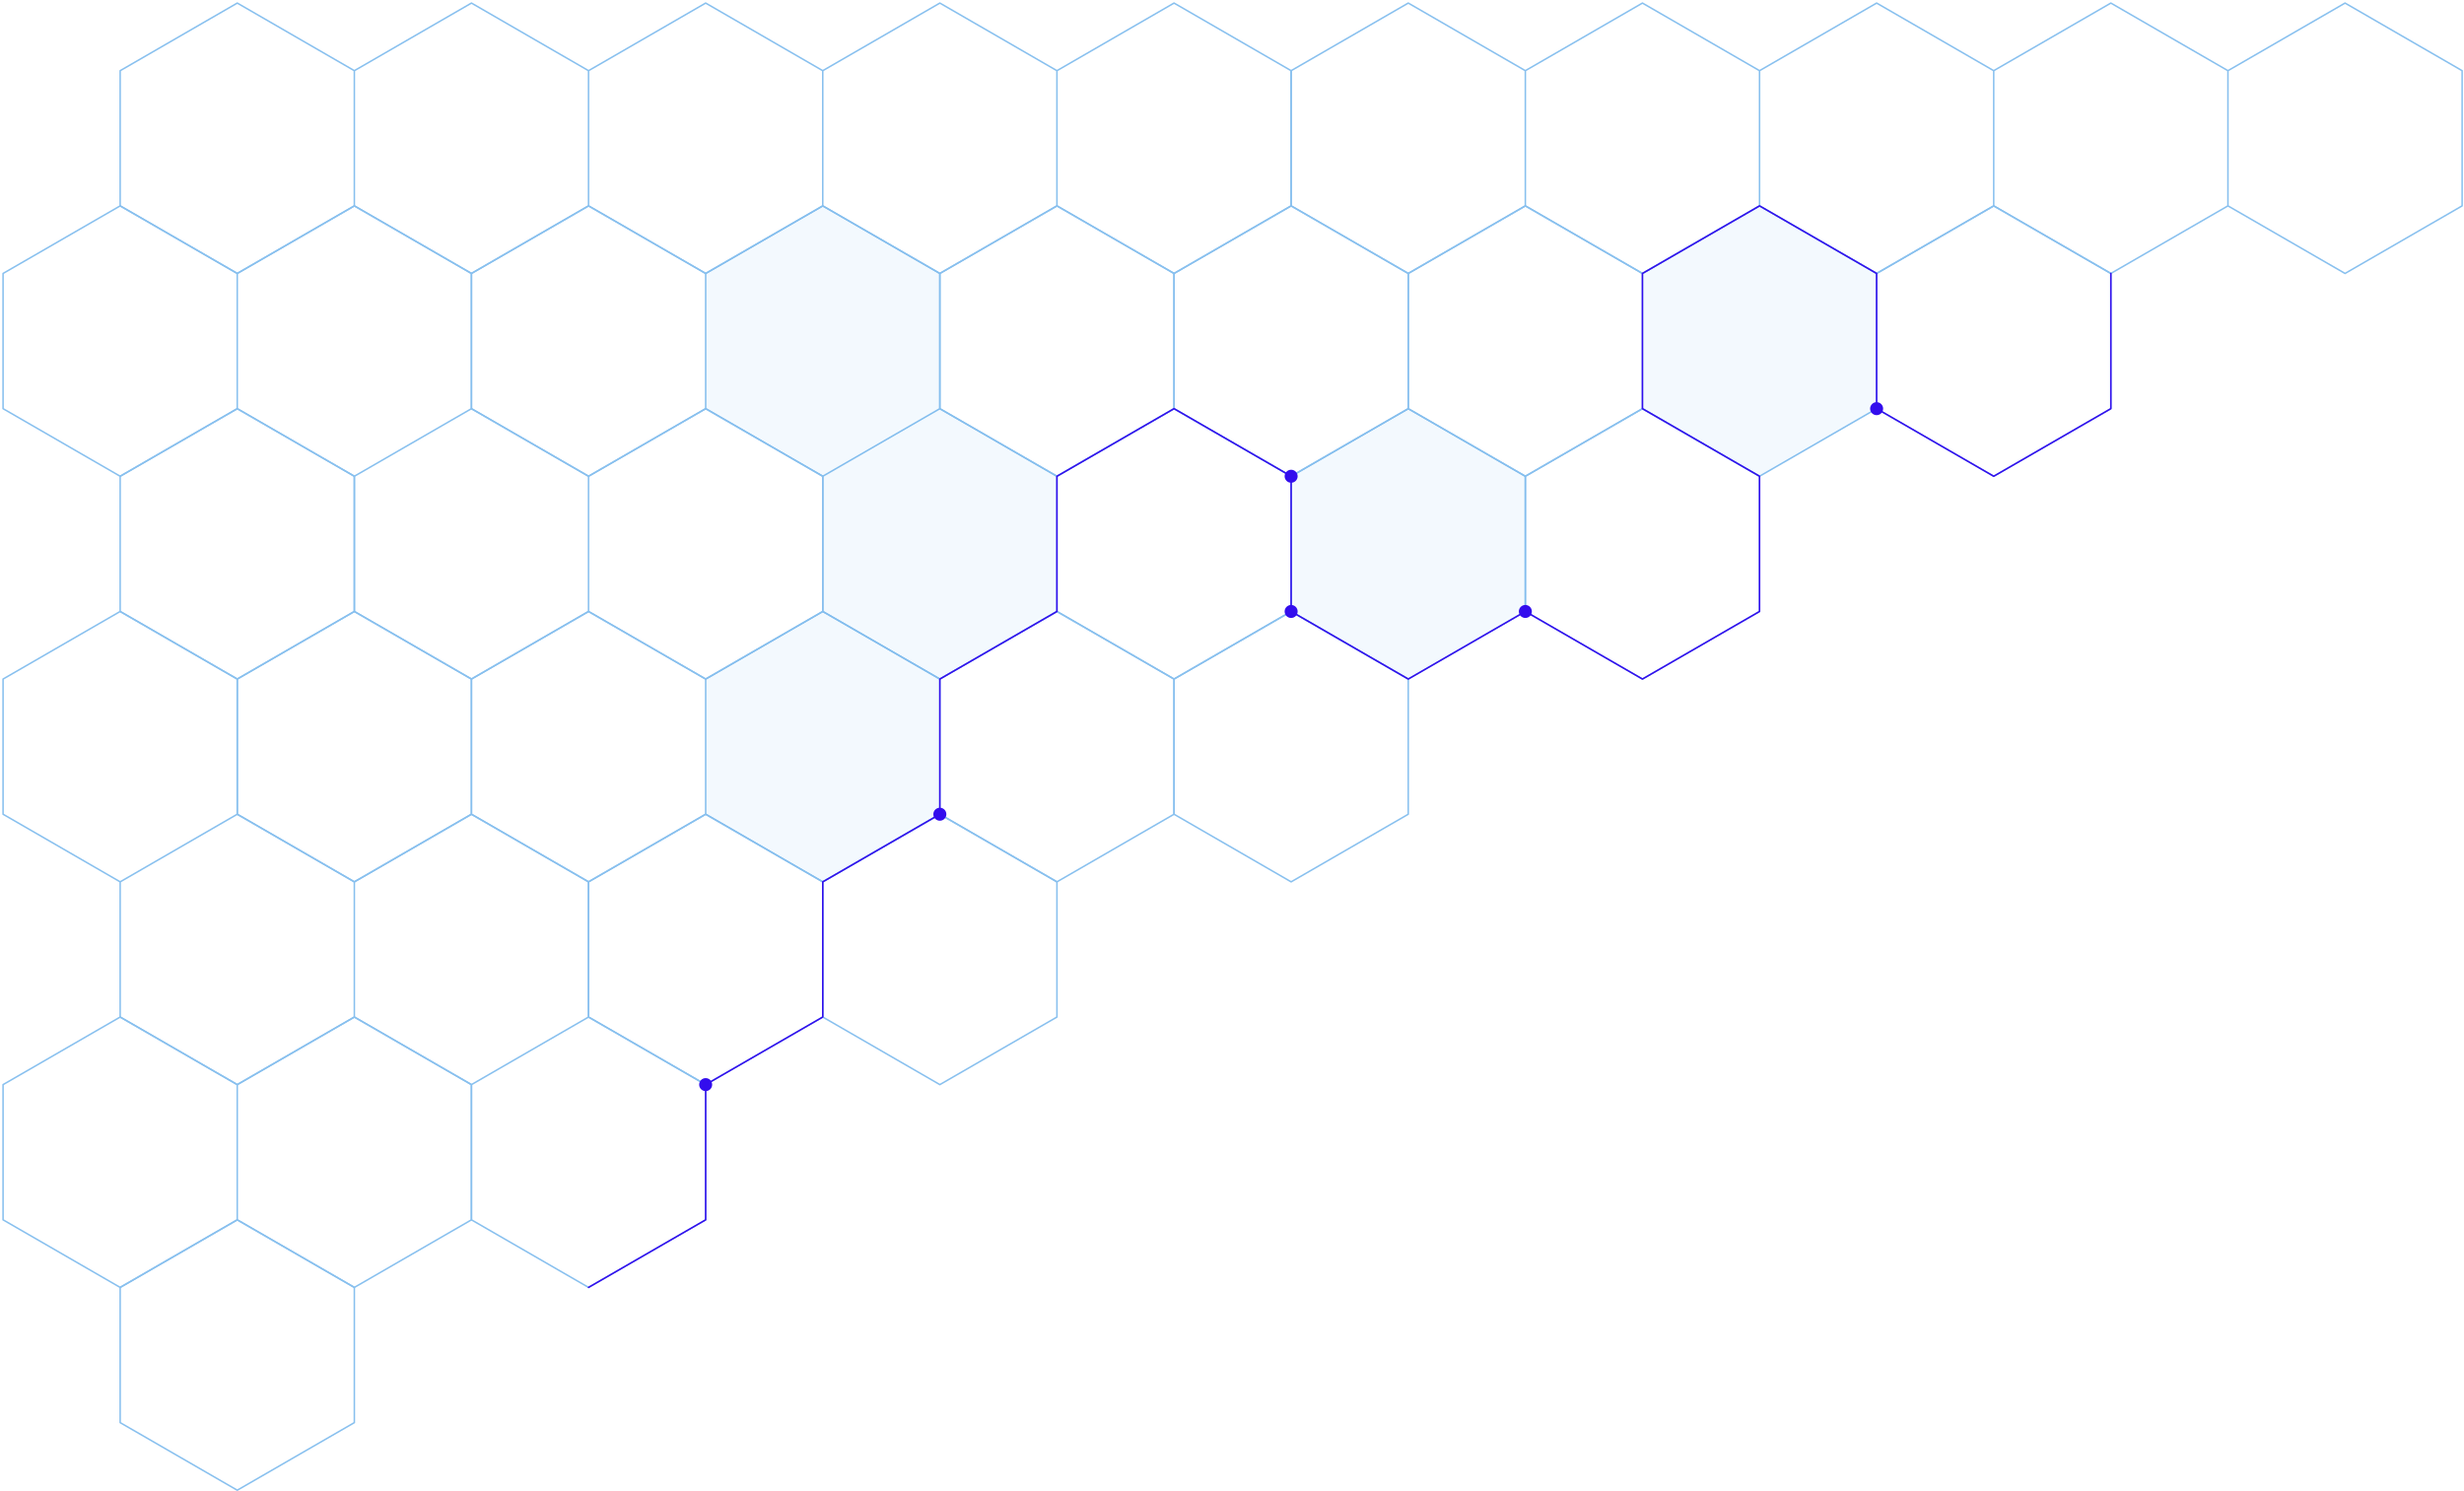 <?xml version="1.0" encoding="UTF-8"?> <svg xmlns="http://www.w3.org/2000/svg" width="803" height="486"><g fill="none" fill-rule="evenodd" transform="rotate(180 401.195 242.86)"><path fill="#1181DE" fill-rule="nonzero" d="M305.29 330.49v-44.07l38.16-22.03 38.17 22.03v44.07l-38.17 22.03zM190.81 396.59v-44.07l38.16-22.03 38.16 22.03v44.07l-38.16 22.03zM457.94 330.49v-44.07l38.16-22.03 38.16 22.03v44.07l-38.16 22.03z" opacity=".05"></path><path fill="#1181DE" fill-rule="nonzero" d="M496.1 264.39v-44.06l38.16-22.04 38.16 22.04v44.06l-38.16 22.03zM496.1 396.59v-44.07l38.16-22.03 38.16 22.03v44.07l-38.16 22.03z" opacity=".05"></path><g stroke="#1181DE" stroke-linecap="round" stroke-linejoin="round" stroke-width=".5" opacity=".5"><path d="M0 462.68v-44.06l38.16-22.03 38.16 22.03v44.06l-38.16 22.04zM76.32 462.68v-44.06l38.16-22.03 38.17 22.03v44.06l-38.17 22.04zM152.65 462.68v-44.06l38.16-22.03 38.16 22.03v44.06l-38.16 22.04zM228.97 462.68v-44.06l38.16-22.03 38.16 22.03v44.06l-38.16 22.04zM305.29 462.68v-44.06l38.16-22.03 38.17 22.03v44.06l-38.17 22.04z"></path><path d="M381.62 462.68v-44.06l38.16-22.03 38.16 22.03v44.06l-38.16 22.04zM457.94 462.68v-44.06l38.16-22.03 38.16 22.03v44.06l-38.16 22.04zM534.26 462.68v-44.06l38.16-22.03 38.17 22.03v44.06l-38.17 22.04zM610.59 462.68v-44.06l38.16-22.03 38.16 22.03v44.06l-38.16 22.04zM686.91 462.68v-44.06l38.16-22.03 38.16 22.03v44.06l-38.16 22.04zM114.48 396.59v-44.07l38.17-22.03 38.16 22.03v44.07l-38.16 22.03zM190.81 396.59v-44.07l38.16-22.03 38.16 22.03v44.07l-38.16 22.03zM267.13 396.59v-44.07l38.16-22.03 38.16 22.03v44.07l-38.16 22.03z"></path><path d="M228.97 330.49v-44.07l38.16-22.03 38.16 22.03v44.07l-38.16 22.03zM343.45 264.39v-44.06l38.17-22.04 38.16 22.04v44.06l-38.16 22.03zM457.94 198.29v-44.06l38.16-22.03 38.16 22.03v44.06l-38.16 22.04zM343.45 396.59v-44.07l38.17-22.03 38.16 22.03v44.07l-38.16 22.03z"></path><path d="M305.29 330.49v-44.07l38.16-22.03 38.17 22.03v44.07l-38.17 22.03zM419.78 396.59v-44.07l38.16-22.03 38.16 22.03v44.07l-38.16 22.03z"></path><path d="M381.62 330.49v-44.07l38.16-22.03 38.16 22.03v44.07l-38.16 22.03zM496.1 396.59v-44.07l38.16-22.03 38.16 22.03v44.07l-38.16 22.03zM457.94 330.49v-44.07l38.16-22.03 38.16 22.03v44.07l-38.16 22.03zM572.42 396.59v-44.07l38.17-22.03 38.16 22.03v44.07l-38.16 22.03z"></path><path d="M534.26 330.49v-44.07l38.16-22.03 38.17 22.03v44.07l-38.17 22.03zM648.75 396.59v-44.07l38.16-22.03 38.16 22.03v44.07l-38.16 22.03zM610.59 330.49v-44.07l38.16-22.03 38.16 22.03v44.07l-38.16 22.03zM725.07 396.59v-44.07l38.16-22.03 38.16 22.03v44.07l-38.16 22.03z"></path><path d="M686.91 330.49v-44.07l38.16-22.03 38.16 22.03v44.07l-38.16 22.03zM419.78 264.39v-44.06l38.16-22.04 38.16 22.04v44.06l-38.16 22.03zM496.1 264.39v-44.06l38.16-22.04 38.16 22.04v44.06l-38.16 22.03zM572.42 264.39v-44.06l38.17-22.04 38.16 22.04v44.06l-38.16 22.03z"></path><path d="M534.26 198.29v-44.06l38.16-22.03 38.17 22.03v44.06l-38.17 22.04zM648.75 264.39v-44.06l38.16-22.04 38.16 22.04v44.06l-38.16 22.03z"></path><path d="M610.59 198.29v-44.06l38.16-22.03 38.16 22.03v44.06l-38.16 22.04zM725.07 264.39v-44.06l38.16-22.04 38.16 22.04v44.06l-38.16 22.03zM686.91 198.29v-44.06l38.16-22.03 38.16 22.03v44.06l-38.16 22.04zM572.42 132.2V88.13l38.17-22.03 38.16 22.03v44.07l-38.16 22.03z"></path><path d="M648.75 132.2V88.13l38.16-22.03 38.16 22.03v44.07l-38.16 22.03zM725.07 132.2V88.13l38.16-22.03 38.16 22.03v44.07l-38.16 22.03z"></path><path d="M686.91 66.1V22.03L725.07 0l38.16 22.03V66.1l-38.16 22.03z"></path></g><path stroke="#330DED" stroke-linecap="round" stroke-linejoin="round" stroke-width=".5" d="M114.48 396.59v-44.07l38.17-22.03 38.16 22.03v44.07l38.16 22.03 38.16-22.03v-44.07l-38.16-22.03v-44.07l38.16-22.03 38.16 22.03 38.16-22.03 38.17 22.03v44.07l38.16 22.03 38.16-22.03v-44.07l38.16-22.03v-44.06l38.16-22.04v-44.06l38.16-22.03V88.13l38.17-22.03"></path><circle cx="496.1" cy="220.33" r="2.12" fill="#330DED" fill-rule="nonzero"></circle><circle cx="572.42" cy="132.2" r="2.12" fill="#330DED" fill-rule="nonzero"></circle><circle cx="381.62" cy="286.42" r="2.12" fill="#330DED" fill-rule="nonzero"></circle><circle cx="381.62" cy="330.49" r="2.12" fill="#330DED" fill-rule="nonzero"></circle><circle cx="305.29" cy="286.42" r="2.12" fill="#330DED" fill-rule="nonzero"></circle><circle cx="190.81" cy="352.52" r="2.12" fill="#330DED" fill-rule="nonzero"></circle></g></svg> 